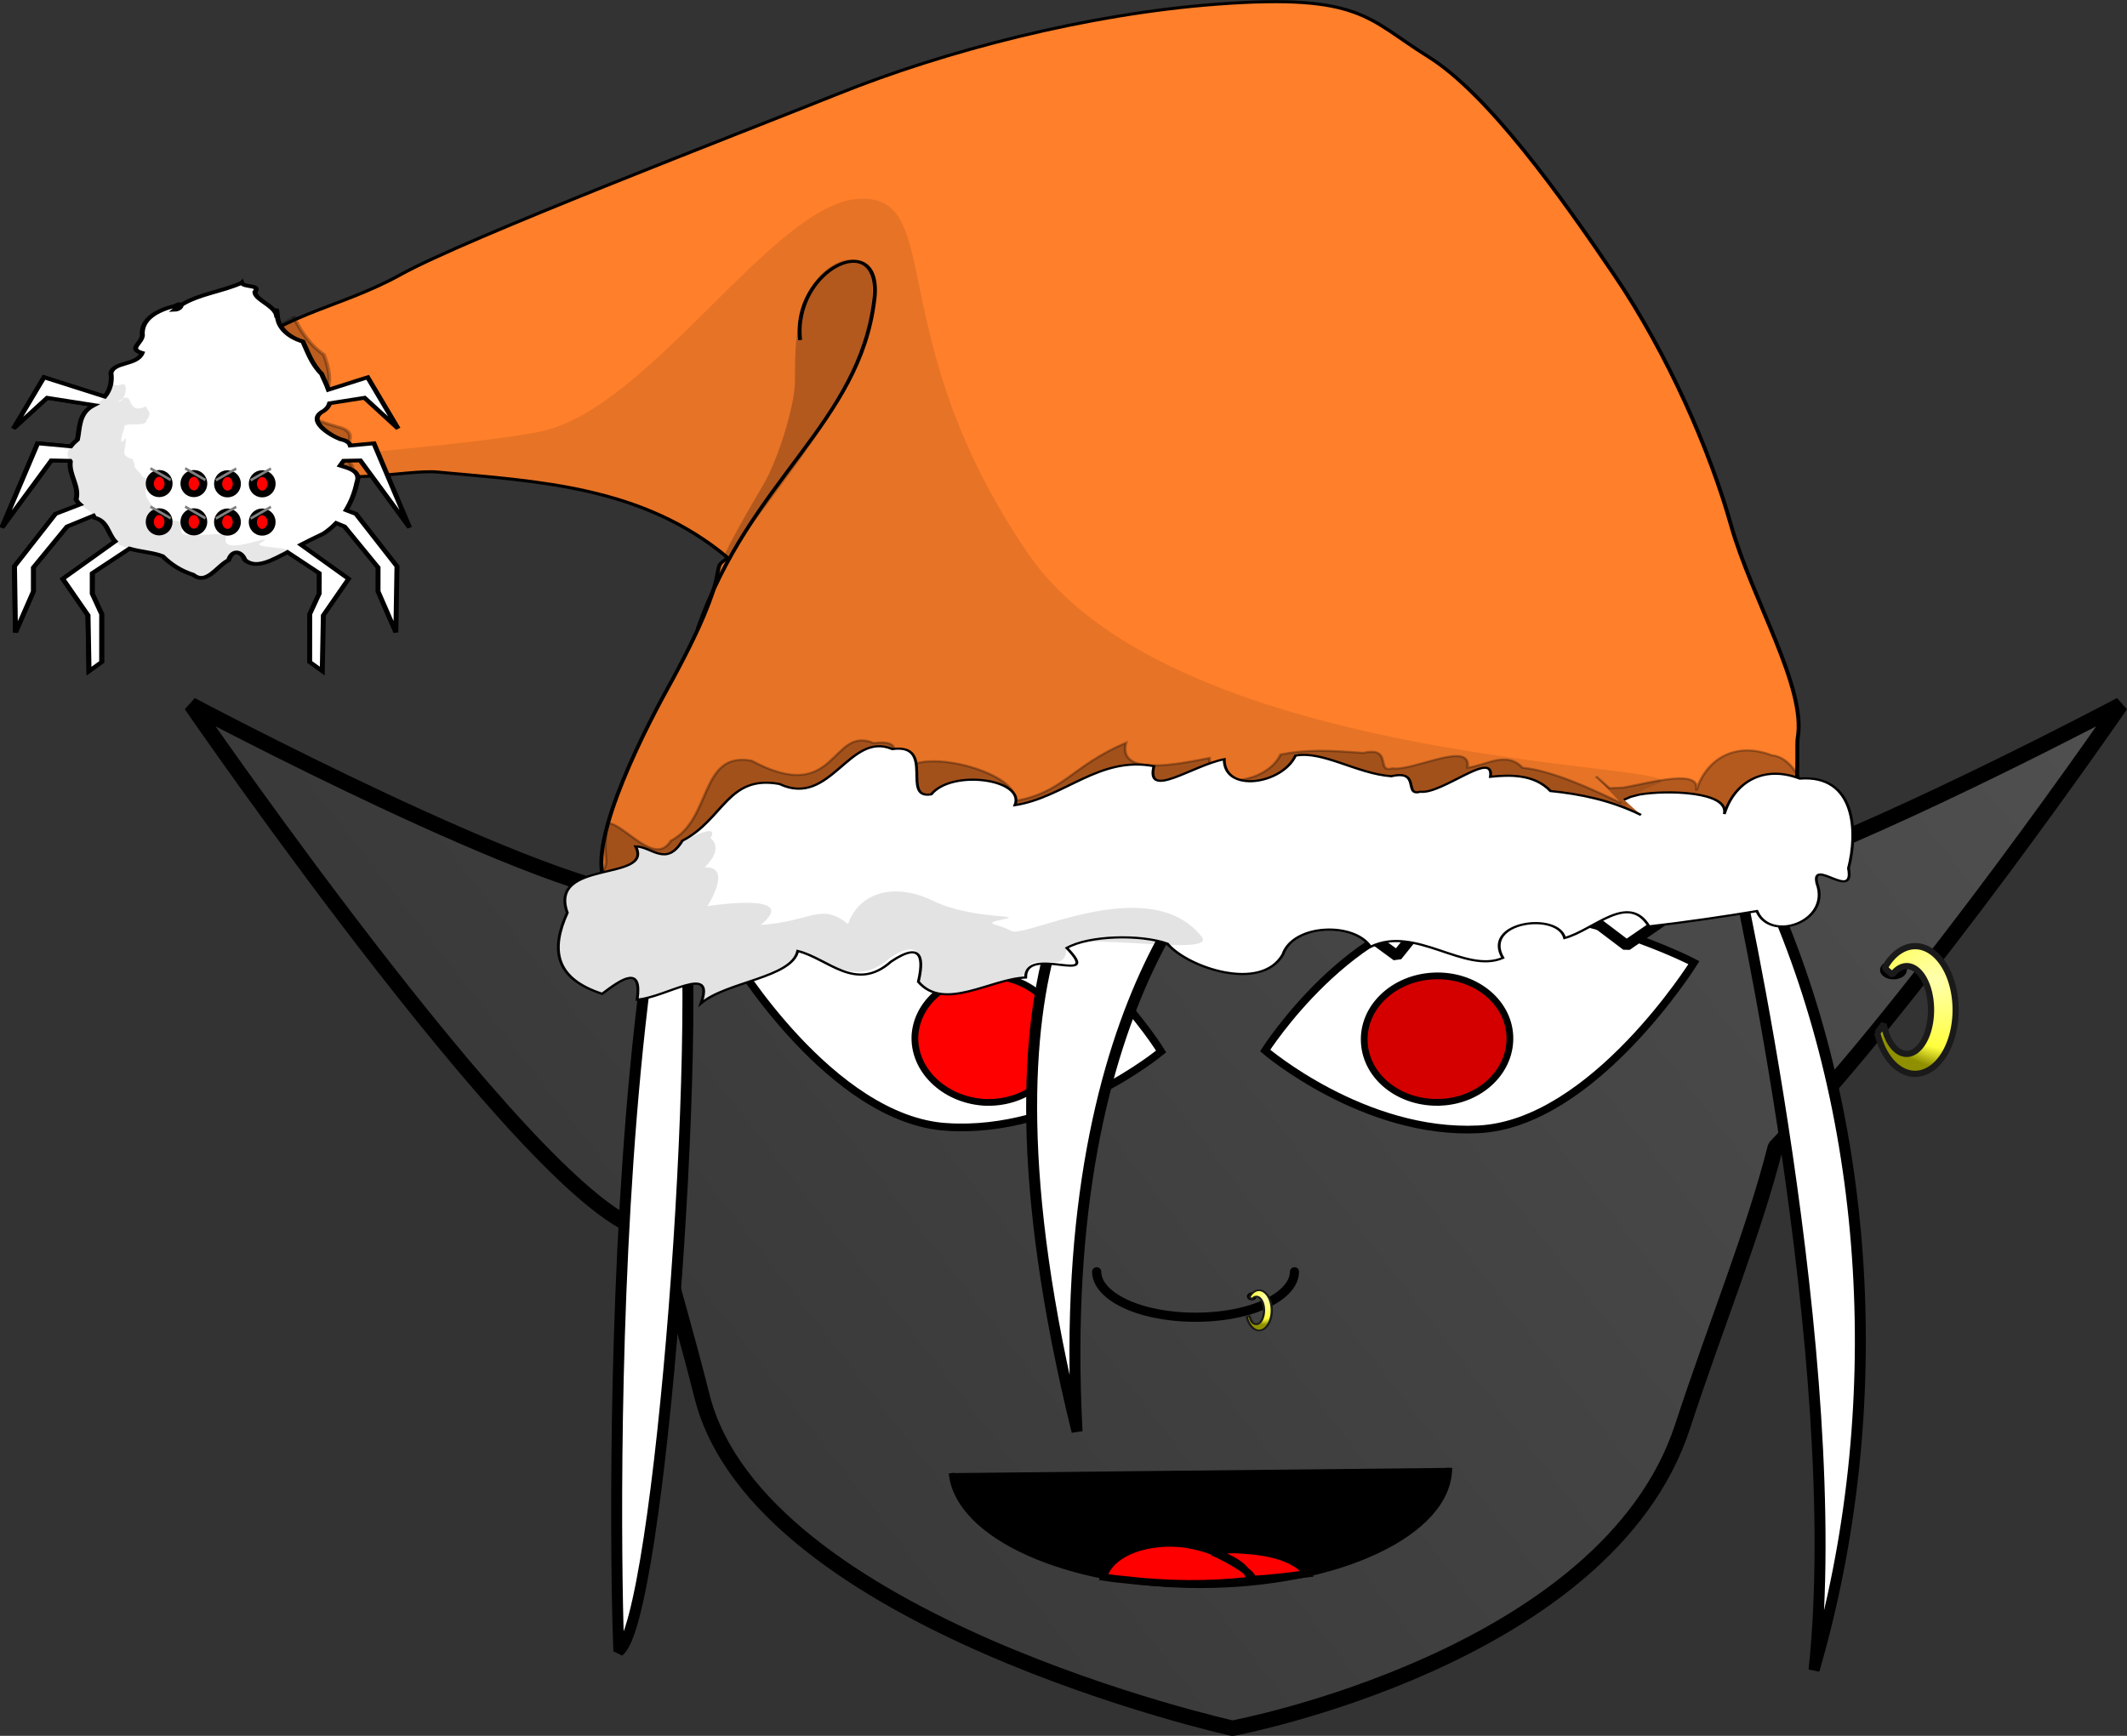 <?xml version="1.0" encoding="UTF-8" standalone="no"?>
<!-- Generator: Adobe Illustrator 16.0.3, SVG Export Plug-In . SVG Version: 6.00 Build 0)  -->

<svg
   xmlns:dc="http://purl.org/dc/elements/1.1/"
   xmlns:cc="http://creativecommons.org/ns#"
   xmlns:rdf="http://www.w3.org/1999/02/22-rdf-syntax-ns#"
   xmlns:svg="http://www.w3.org/2000/svg"
   xmlns="http://www.w3.org/2000/svg"
   xmlns:xlink="http://www.w3.org/1999/xlink"
   xmlns:sodipodi="http://sodipodi.sourceforge.net/DTD/sodipodi-0.dtd"
   xmlns:inkscape="http://www.inkscape.org/namespaces/inkscape"
   version="1.1"
   id="Layer_3"
   x="0px"
   y="0px"
   width="247.706"
   height="202.21"
   viewBox="0 0 247.706 202.21"
   xml:space="preserve"
   inkscape:version="0.91 r13725"
   sodipodi:docname="christmas drow.svg"><rect x="0" y="0" width="247.706" height="202.21" fill="#333333" stroke="none"/><defs
     id="defs17"><linearGradient
       inkscape:collect="always"
       id="linearGradient9547"><stop
         style="stop-color:#ffffaf;stop-opacity:1"
         offset="0"
         id="stop9549" /><stop
         id="stop9555"
         offset="0.771"
         style="stop-color:#ffff3d;stop-opacity:1;" /><stop
         style="stop-color:#8f8f00;stop-opacity:1"
         offset="1"
         id="stop9551" /></linearGradient><linearGradient
       inkscape:collect="always"
       id="linearGradient9537"><stop
         style="stop-color:#4f4f4f;stop-opacity:1"
         offset="0"
         id="stop9539" /><stop
         style="stop-color:#383838;stop-opacity:1"
         offset="1"
         id="stop9541" /></linearGradient><pattern
       y="0"
       x="0"
       height="6"
       width="6"
       patternUnits="userSpaceOnUse"
       id="EMFhbasepattern" /><mask
       id="SVGID_18_"
       height="9"
       width="10"
       y="411.89"
       x="497"
       maskUnits="userSpaceOnUse" /><mask
       id="SVGID_17_"
       height="4"
       width="10.889"
       y="418.89"
       x="467.111"
       maskUnits="userSpaceOnUse" /><mask
       id="SVGID_16_"
       height="7.707"
       width="7.416"
       y="422.683"
       x="481.842"
       maskUnits="userSpaceOnUse" /><mask
       id="SVGID_15_"
       height="38"
       width="12"
       y="494.89"
       x="519"
       maskUnits="userSpaceOnUse" /><mask
       id="SVGID_14_"
       height="21.32"
       width="21.542"
       y="479.263"
       x="413.156"
       maskUnits="userSpaceOnUse" /><mask
       id="SVGID_13_"
       height="36.135"
       width="15.322"
       y="497.335"
       x="439.319"
       maskUnits="userSpaceOnUse" /><mask
       id="SVGID_12_"
       height="23.339"
       width="21.948"
       y="449.002"
       x="440.63"
       maskUnits="userSpaceOnUse" /><mask
       id="SVGID_11_"
       height="17.543"
       width="36.103"
       y="407.999"
       x="561.956"
       maskUnits="userSpaceOnUse" /><mask
       id="SVGID_10_"
       height="14.175"
       width="39.658"
       y="409.488"
       x="515.5"
       maskUnits="userSpaceOnUse" /><mask
       id="SVGID_9_"
       height="31.106"
       width="17.077"
       y="380.111"
       x="445.376"
       maskUnits="userSpaceOnUse" /><mask
       id="SVGID_8_"
       height="31.204"
       width="17.196"
       y="284.446"
       x="529.5"
       maskUnits="userSpaceOnUse" /><mask
       id="SVGID_7_"
       height="4"
       width="24"
       y="407.97"
       x="387"
       maskUnits="userSpaceOnUse" /><mask
       id="SVGID_5_"
       height="59"
       width="12.519"
       y="349.97"
       x="500"
       maskUnits="userSpaceOnUse" /><linearGradient
       id="SVGID_6_"
       y2="409.05"
       gradientUnits="userSpaceOnUse"
       x2="505.55"
       y1="350.08"
       x1="506.58"><stop
         id="stop113"
         stop-color="#D9D9D9"
         offset="0" /><stop
         id="stop115"
         stop-color="#010101"
         offset=".679" /></linearGradient><mask
       id="SVGID_3_"
       height="66.98"
       width="28.355"
       y="343.013"
       x="466.645"
       maskUnits="userSpaceOnUse" /><linearGradient
       id="SVGID_4_"
       y2="409.87"
       gradientUnits="userSpaceOnUse"
       x2="483.32"
       y1="343.44"
       x1="479.84"><stop
         id="stop103"
         stop-color="#D9D9D9"
         offset="0" /><stop
         id="stop105"
         stop-color="#010101"
         offset="1" /></linearGradient><mask
       id="SVGID_2_"
       height="39"
       width="6"
       y="278.97"
       x="433"
       maskUnits="userSpaceOnUse" /><mask
       id="SVGID_1_"
       height="36"
       width="8"
       y="332.97"
       x="435"
       maskUnits="userSpaceOnUse" /><linearGradient
       inkscape:collect="always"
       xlink:href="#linearGradient9537"
       id="linearGradient9543"
       x1="168.418"
       y1="11.08"
       x2="21.674"
       y2="125.284"
       gradientUnits="userSpaceOnUse"
       gradientTransform="translate(62.591,60.89)" /><radialGradient
       inkscape:collect="always"
       xlink:href="#linearGradient9547"
       id="radialGradient9553"
       cx="162.98"
       cy="54.47"
       fx="162.98"
       fy="54.47"
       r="4.919"
       gradientTransform="matrix(1.512,1.72,-1.411,1.24,-6.547,-294.692)"
       gradientUnits="userSpaceOnUse" /><radialGradient
       inkscape:collect="always"
       xlink:href="#linearGradient9547"
       id="radialGradient9563"
       cx="230.846"
       cy="247.12"
       fx="230.846"
       fy="247.12"
       r="2.145"
       gradientTransform="matrix(-0.111,2.169,-1.274,-0.635,572.989,-98.511)"
       gradientUnits="userSpaceOnUse" /></defs><sodipodi:namedview
     pagecolor="#ffffff"
     bordercolor="#666666"
     borderopacity="1"
     objecttolerance="10"
     gridtolerance="10"
     guidetolerance="10"
     inkscape:pageopacity="0"
     inkscape:pageshadow="2"
     inkscape:window-width="1536"
     inkscape:window-height="801"
     id="namedview15"
     showgrid="false"
     inkscape:zoom="2.3838384"
     inkscape:cx="43.051227"
     inkscape:cy="126.45714"
     inkscape:window-x="-8"
     inkscape:window-y="-8"
     inkscape:window-maximized="1"
     inkscape:current-layer="g2400"
     fit-margin-top="0"
     fit-margin-left="0"
     fit-margin-right="0"
     fit-margin-bottom="0" /><path
     style="opacity:1;fill:url(#linearGradient9543);fill-opacity:1;stroke:#000000;stroke-width:1.8;stroke-linecap:round;stroke-linejoin:bevel;stroke-miterlimit:4;stroke-dasharray:none;stroke-dashoffset:0;stroke-opacity:1"
     d="m 141.367,68.999 c -25.307,0.055 -49.25,4.867 -61.875,27.6 -1.509,2.712 -2.715,5.338 -3.668,7.908 -0.008,0 -0.016,0 -0.023,0 -11.386,0 -53.539,-22.395 -53.539,-22.395 0,0 42.153,61.254 53.539,61.254 0.247,0 0.493,-0.009 0.738,-0.018 1.575,5.958 3.449,12.288 5.217,19.303 6.656,26.404 61.773,38.674 61.773,38.674 0,0 43.574,-8.121 52.406,-35.113 3.92,-11.98 8.284,-22.55 10.824,-32.594 16.651,-17.283 40.205,-51.506 40.205,-51.506 0,0 -24.715,13.12 -41.408,19.268 -0.664,-1.582 -1.424,-3.174 -2.314,-4.781 -12.625,-22.733 -36.567,-27.544 -61.875,-27.6 z"
     id="path7026"
     inkscape:connector-curvature="0" /><path
     inkscape:connector-curvature="0"
     id="path4162"
     d="m 168.778,170.993 c 0,7.578 -12.967,13.662 -29.004,13.662 -15.526,0 -28.265,-5.752 -28.947,-13.053 z"
     style="fill:#000000;fill-opacity:1;fill-rule:nonzero;stroke:none" /><path
     inkscape:connector-curvature="0"
     id="path4164"
     d="m 168.778,170.993 c 0,7.578 -12.967,13.662 -29.004,13.662 -15.526,0 -28.265,-5.752 -28.947,-13.053"
     style="fill:none;stroke:#000000;stroke-width:0.673px;stroke-linecap:butt;stroke-linejoin:miter;stroke-miterlimit:4;stroke-dasharray:none;stroke-opacity:1" /><path
     inkscape:connector-curvature="0"
     id="path4166"
     d="m 144.665,180.562 c 3.412,0.221 6.199,0.94 7.564,2.766 -2.161,0.277 -4.208,0.553 -6.597,0.664 -0.512,-1.604 -2.161,-2.378 -4.322,-3.263 0.967,-0.166 2.104,-0.277 3.355,-0.166 z m -3.355,0.166 c -0.057,0.055 -0.114,0.055 -0.114,0.055 2.104,0.885 5.858,3.153 4.265,3.319 -4.607,0.553 -9.611,0.498 -14.73,-0.111 -0.739,-0.055 -1.478,-0.166 -2.218,-0.277 0.682,-2.544 4.322,-4.204 8.701,-3.927 1.479,0.111 2.844,0.498 4.095,0.94 z"
     style="fill:#ff0000;fill-opacity:1;fill-rule:nonzero;stroke:#000000;stroke-width:0.841px;stroke-linecap:butt;stroke-linejoin:miter;stroke-miterlimit:4;stroke-dasharray:none;stroke-opacity:1" /><path
     inkscape:connector-curvature="0"
     id="path4168"
     d="m 172.191,131.556 c -13.365,0.664 -24.853,-9.181 -24.853,-9.181 0,0 10.066,-15.819 23.431,-16.483 13.365,-0.608 26.502,6.25 26.502,6.25 0,0 -11.715,18.75 -25.08,19.414 z"
     style="fill:#ffffff;fill-opacity:1;fill-rule:nonzero;stroke:#000000;stroke-width:0.897px;stroke-linecap:butt;stroke-linejoin:miter;stroke-miterlimit:4;stroke-dasharray:none;stroke-opacity:1" /><path
     inkscape:connector-curvature="0"
     id="path4170"
     d="m 167.812,128.403 c -4.72,0.221 -8.701,-2.876 -8.929,-6.969 -0.228,-4.038 3.355,-7.522 8.076,-7.743 4.663,-0.221 8.644,2.876 8.872,6.914 0.228,4.093 -3.355,7.577 -8.019,7.799 z"
     style="fill:#d40000;fill-opacity:1;fill-rule:nonzero;stroke:#000000;stroke-width:0.785px;stroke-linecap:butt;stroke-linejoin:miter;stroke-miterlimit:4;stroke-dasharray:none;stroke-opacity:1" /><path
     inkscape:connector-curvature="0"
     id="path4174"
     d="m 110.258,131.279 c 13.365,0.885 24.966,-8.794 24.966,-8.794 0,0 -9.782,-15.93 -23.203,-16.814 -13.365,-0.83 -26.616,5.863 -26.616,5.863 0,0 11.431,18.916 24.853,19.746 z"
     style="fill:#ffffff;fill-opacity:1;fill-rule:nonzero;stroke:#000000;stroke-width:0.897px;stroke-linecap:butt;stroke-linejoin:miter;stroke-miterlimit:4;stroke-dasharray:none;stroke-opacity:1" /><path
     inkscape:connector-curvature="0"
     id="path4176"
     d="m 114.523,128.403 c 4.663,0.277 8.701,-2.766 8.986,-6.803 0.341,-4.093 -3.242,-7.633 -7.905,-7.909 -4.72,-0.277 -8.701,2.765 -9.042,6.803 -0.284,4.038 3.299,7.577 7.962,7.909 z"
     style="fill:#ff0000;fill-opacity:1;fill-rule:nonzero;stroke:#000000;stroke-width:0.785px;stroke-linecap:butt;stroke-linejoin:miter;stroke-miterlimit:4;stroke-dasharray:none;stroke-opacity:1" /><path
     inkscape:connector-curvature="0"
     id="path4222"
     d="m 69.994,85.206 c 4.436,86.34 4.493,87.059 4.493,87.059 z"
     style="fill:#483737;fill-opacity:1;fill-rule:nonzero;stroke:none" /><path
     style="display:inline;opacity:1;fill:#ffffff;fill-opacity:1;stroke:#000000;stroke-width:1.278;stroke-linecap:round;stroke-linejoin:bevel;stroke-miterlimit:4;stroke-dasharray:none;stroke-dashoffset:0;stroke-opacity:1"
     d="M 144.526,58.861 C 126.493,58.811 114.49,63.222 92.14,70.55 69.79,77.878 71.561,180.946 72.069,192.334 c 4.743,-3.337 9.988,-72.99 7.331,-90.895 l 19.329,8.264 32.065,-14.072 c 0,0 -19.843,12.336 -5.362,71.123 -2.792,-52.452 18.817,-68.92 18.817,-68.92 l 18.432,13.508 10.733,-13.332 16.012,12.114 12.733,-8.753 c 0,0 12.909,57.443 9.099,93.18 17.718,-60.765 -9.136,-134.989 -66.732,-135.69 z"
     id="path4340"
     inkscape:connector-curvature="0"
     sodipodi:nodetypes="czcccccccccccc" /><path
     inkscape:connector-curvature="0"
     id="path4172"
     d="m 150.75,148.149 c 0,1.881 -2.218,3.651 -5.744,4.591 -3.583,0.94 -7.962,0.94 -11.545,0 -3.526,-0.94 -5.744,-2.71 -5.744,-4.591"
     style="fill:none;stroke:#000000;stroke-width:1.066px;stroke-linecap:round;stroke-linejoin:bevel;stroke-miterlimit:4;stroke-dasharray:none;stroke-opacity:1" /><g
     id="g7613"
     transform="translate(79.433,-11.229)"><ellipse
       style="opacity:1;fill:#000000;fill-opacity:1;stroke:none;stroke-width:1.419;stroke-linecap:round;stroke-linejoin:bevel;stroke-miterlimit:4;stroke-dasharray:none;stroke-dashoffset:0;stroke-opacity:1"
       id="path9534"
       cx="66.347"
       cy="162.243"
       rx="0.561"
       ry="0.463" /><g
       id="g2400"
       transform="matrix(0.77,0.108,-0.164,0.593,-70.918,-7.971)"><path
         d="M 173.507,1.58 C 154.676,6.922 135.459,17.831 121.995,28.471 108.532,39.113 73.344,65.906 65.351,74.446 c -7.75,8.279 -17.021,11.065 -20.927,21.355 -1.506,3.966 10.935,16.201 13.355,17.495 6.278,3.337 16.327,-2.258 20.95,-2.525 15.005,-0.883 30.365,-2.807 45.765,8.567 -2.759,3.037 1.655,-0.204 -3.652,26.679 -1.867,9.491 -5.888,34.1 -0.361,38.891 5.496,4.761 8.498,-13.425 13.917,-10.549 l 3.3e-4,0.02 3.3e-4,0.02 -0.009,0.02 0.018,2.9e-4 c 0.019,0.01 0.056,0.011 0.092,10e-4 0.009,0.01 0.018,2.9e-4 0.028,0.01 l 0.112,0.061 0.035,-0.089 c 2.531,-0.668 22.229,-9.832 40.417,-5.741 10.255,2.303 26.454,-3.456 35.772,-6.451 14.788,-4.744 35.583,-8.916 48.82,-8.97 9.755,-0.038 18.482,-5.873 27.85,-6.425 5.531,-0.323 0.075,-19.716 -0.07,-21.762 -0.717,-9.81 -12.248,-25.052 -18.287,-38.538 C 263.149,73.035 253.124,55.884 242.175,42.388 231.236,28.892 216.47,11.406 206.2,5.937 195.929,0.468 193.943,-4.218 173.507,1.58 Z"
         style="fill:#ff7f2a;fill-rule:evenodd;stroke:#000000;stroke-width:0.584px"
         id="path1309"
         inkscape:connector-curvature="0" /><path
         d="M 129.073,47.929 C 116.845,50.957 107.04,93.265 92.029,100.411 c -9.818,4.672 -36.669,11.591 -34.25,12.885 6.278,3.337 16.327,-2.258 20.95,-2.525 15.005,-0.883 30.365,-2.807 45.765,8.567 -2.759,3.037 1.655,-0.204 -3.652,26.679 -1.867,9.491 -5.888,34.1 -0.361,38.891 5.496,4.761 8.498,-13.425 13.917,-10.549 l 3.3e-4,0.02 3.4e-4,0.02 -0.009,0.02 0.018,2.9e-4 c 0.019,0.01 0.056,0.011 0.092,0.001 0.009,0.01 0.018,2.9e-4 0.028,0.01 l 0.112,0.062 0.035,-0.089 c 2.531,-0.668 22.229,-9.832 40.417,-5.741 10.255,2.303 26.454,-3.456 35.772,-6.451 14.788,-4.744 35.583,-8.916 48.82,-8.97 9.755,-0.038 18.482,-5.873 27.85,-6.425 5.531,-0.323 -34.351,2.765 -18.637,-9.451 6.965,-5.414 -70.517,10.417 -100.989,-26.911 -30.172,-36.964 -26.323,-65.625 -38.836,-62.524 z"
         style="opacity:0.101;fill:#0e0000;fill-rule:evenodd"
         id="path5882"
         inkscape:connector-curvature="0" /><path
         d="m 45.61,91.287 c 2.42,1.752 18.85,23.987 20.721,22.481 0.189,-2.429 -1.701,-3.416 -3.023,-3.715 1.724,-2.396 2.014,-4.923 -1.052,-5.19 -3.405,-0.701 -7.119,-1.217 -3.542,-5.109 1.645,-2.187 -0.216,-6.151 -1.282,-8.167 -2.741,-1.629 -4.834,-4.53 -5.979,-6.499"
         style="opacity:0.27;fill:#000000;fill-rule:evenodd;stroke:#000000;stroke-width:0.582"
         id="path5878"
         inkscape:connector-curvature="0" /><path
         d="m 264.398,142.019 c -5.054,-2.003 -11.385,-4.324 -15.821,-4.104 -3.087,-2.829 -5.37,0.564 -7.999,1.441 -0.532,-5.371 -7.711,2.143 -10.935,2.143 -2.261,1.38 -0.78,-4.239 -4.836,-2.159 -5.078,0.439 -8.222,0.769 -11.971,2.485 -0.805,5.819 -8.905,8.983 -10.228,2.562 -4.415,2.025 -12.612,5.954 -12.769,-0.657 -7.022,5.862 -7.153,11.253 -14.052,14.026 0.531,-5.165 -15.199,-8.191 -17.245,-2.79 -4.272,1.808 0.78,-6.786 -5.4,-4.5 -7.04,-2.313 -2.711,13.026 -17.098,6.562 -7.957,-0.403 -3.343,12.129 -8.499,17.263 -1.308,5.472 -7.495,-2.021 -9.949,-1.65 0.717,8.704 2.391,5.779 0.684,11.664 -0.963,7.392 -2.344,11.078 5.216,12.741 2.382,-3.542 -0.154,-2.066 0.5,4.533 4.326,-1.298 9.907,-9.057 9.462,-0.999 2.867,-4.82 12.168,-7.207 11.96,-12.454 4.736,0.612 10.139,6.408 14.022,-0.47 3.922,-5.073 9.641,-7.366 9.763,-3.397 4.957,5.002 5.429,4.012 10.475,2.834 -1.415,-6.372 11.842,-0.254 4.789,-6.684 2.705,-2.948 10.148,-4.577 14.478,-3.473 3.925,6.082 15.571,6.752 17.246,-0.998 0.275,-6.126 9.076,-8.083 12.455,-3.794 5.649,-5.365 14.84,2.703 19.717,-1.408 -4.546,-6.301 6.111,-10.212 8.191,-5.405 3.896,-2.222 7.416,-10.391 11.818,-4.432 4.928,-1.668 10.932,-4.007 15.085,-5.756 3.236,5.653 11.276,0.016 7.633,-6.829 -1.989,-4.876 6.315,2.491 3.982,-3.696 -2.645,-6.66 -6.356,-15.909 -10.709,-15.668 -5.961,-1.698 -9.408,2.575 -9.554,8.713 -0.149,-4.478 -7.088,-0.23 -10.737,1.338 l -2.009,0.487 -2.436,-1.872"
         style="opacity:0.294;fill:#000000;fill-rule:evenodd;stroke:#000000;stroke-width:0.421px"
         id="path5003"
         inkscape:connector-curvature="0" /><path
         d="m 267.743,143.706 c -5.054,-2.003 -9.703,-2.344 -14.139,-2.124 -3.097,-2.829 -6.693,-1.968 -9.322,-1.102 -0.532,-5.371 -6.388,4.685 -9.612,4.685 -2.261,1.38 -0.78,-4.239 -4.836,-2.159 -5.087,0.439 -11.041,-3.063 -14.789,-1.356 -0.805,5.829 -8.904,8.993 -10.228,2.572 -4.415,2.025 -9.794,9.786 -9.96,3.175 -8.346,-0.529 -11.772,8.29 -18.662,11.064 0.521,-5.156 -10.58,-5.229 -12.627,0.172 -4.272,1.808 -1.307,-9.819 -7.487,-7.533 -7.049,-2.313 -6.602,12.796 -15.011,9.595 -7.957,-0.403 -6.698,8.17 -11.863,13.303 -1.308,5.472 -4.14,1.939 -6.585,2.31 4.14,6.265 -12.306,4.713 -7.269,14.361 -0.957,7.392 0.785,12.742 8.341,14.405 2.382,-3.532 4.664,-6.427 5.327,0.173 4.326,-1.298 9.907,-9.057 9.453,-0.999 2.876,-4.82 12.177,-7.207 11.969,-12.454 4.736,0.612 10.139,6.408 14.013,-0.47 3.922,-5.073 4.656,-0.875 4.787,3.085 4.948,5.001 10.414,-2.47 15.452,-3.647 -1.406,-6.372 11.851,-0.254 4.798,-6.684 2.705,-2.948 10.148,-4.577 14.478,-3.473 3.852,3.948 15.562,6.751 17.246,-0.998 0.275,-6.126 9.076,-8.083 12.446,-3.794 5.658,-5.365 14.849,2.693 19.727,-1.408 -4.546,-6.301 6.102,-10.212 8.191,-5.405 3.896,-2.222 7.416,-10.391 11.818,-4.432 4.919,-1.668 10.922,-4.007 15.085,-5.756 3.236,5.653 11.276,0.016 7.633,-6.829 -1.989,-4.876 6.315,2.491 3.982,-3.696 -0.072,-7.039 -2.696,-17.965 -10.709,-15.668 -5.961,-1.698 -9.408,2.575 -9.554,8.713 -0.149,-4.478 -9.493,-3.009 -13.142,-1.441 l -1.196,0.669 -0.845,0.725"
         style="fill:#ffffff;fill-rule:evenodd;stroke:#000000;stroke-width:0.421px"
         id="path1307"
         inkscape:connector-curvature="0" /><path
         d="m 122.909,133.478 c 1.62,-29.741 15.297,-43.078 12.446,-66.927 -1.683,-14.097 -13.215,-3.611 -9.17,9.651"
         style="fill:none;stroke:#000000;stroke-width:0.584px"
         id="path3126"
         inkscape:connector-curvature="0" /><path
         d="m 129.183,174.187 c -1.309,5.462 -4.141,1.929 -6.585,2.3 4.14,6.265 -12.307,4.723 -7.269,14.361 -0.957,7.392 0.785,12.742 8.342,14.405 2.382,-3.532 4.664,-6.427 5.318,0.172 4.326,-1.298 9.917,-9.057 9.462,-0.999 2.876,-4.82 12.168,-7.207 11.969,-12.454 4.736,0.612 9.894,5.517 13.776,-1.371 3.922,-5.073 4.892,0.026 5.023,3.996 4.948,4.991 10.414,-2.48 15.451,-3.657 -1.406,-6.372 5.952,-1.034 4.798,-6.684 -0.762,-3.7 22.614,-2.24 19.191,-5.902 -10.215,-10.935 -25.625,5.064 -27.909,3.992 -2.293,-1.072 -4.789,-0.483 -1.646,-2.009 3.143,-1.526 -4.526,0.946 -10.989,-1.626 -6.464,-2.563 -11.111,0.485 -11.431,6.631 -4.892,-3.326 -5.18,0.368 -12.679,2.514 4.682,-7.523 -8.52,-2.146 -8.52,-2.146 0,0 2.182,-8.3 -1.964,-7.258 2.166,-4.313 -0.335,-5.697 -0.335,-5.697 0,0 1.163,-3.71 -4.002,1.433 z"
         style="opacity:0.112;fill:#000000;fill-rule:evenodd"
         id="path3249"
         inkscape:connector-curvature="0" /><path
         id="path3199"
         style="fill:#ffffff;stroke:#000000;stroke-width:0.733"
         inkscape:connector-curvature="0"
         d="m 29.657,104.673 -2.403,0.661 -9.653,-2.045 -2.379,10.499 3.661,-6.706 9.899,0.211 -0.189,8.087 -9.257,0.567 -1.817,16.884 4.492,-14.016 8.003,-1.233 1.327,6.246 -6.567,4.998 -3.863,10.994 2.807,12.463 0.954,-8.227 -0.961,-4.523 3.249,-8.645 5.021,-4.046 3.348,4.535 -6.876,9.529 5.137,6.223 2.395,10.525 1.47,-2.057 -1.922,-9.046 -2.201,-3.626 -0.824,-3.877 5.13,-6.526 13.16,-2.396 -8.824,-28.816 z" /><path
         style="fill:#ffffff;stroke:#000000;stroke-width:0.733"
         d="m 42.583,80.171 c -2.469,2.181 -5.797,3.24 -7.94,5.83 0.132,0.271 -0.115,0.915 -0.761,1.058 0.23,-0.385 0.488,-0.729 0.761,-1.058 -0.095,-0.195 -0.381,-0.203 -0.88,0.332 -2.27,1.196 -4.447,3.325 -3.534,6.426 0.235,1.587 -1.584,2.921 0.671,3.333 -0.251,2.528 -3.767,2.362 -3.732,4.606 0.532,1.596 0.583,3.222 0.059,4.631 l -9.626,-2.042 -2.379,10.501 3.661,-6.706 7.116,0.148 c -0.047,0.047 -0.083,0.1 -0.132,0.146 -1.8,1.816 -1.001,4.558 -0.896,6.813 -0.297,0.494 -0.541,0.978 -0.702,1.456 l -4.933,0.301 -1.817,16.884 4.493,-14.015 2.716,-0.419 c 0.033,0.043 0.054,0.086 0.09,0.129 0.3,2.587 2.313,4.333 2.373,7.025 0.217,0.358 0.485,0.621 0.78,0.84 l -3.196,2.435 -3.863,10.993 2.807,12.465 0.954,-8.228 -0.961,-4.523 3.249,-8.645 3.395,-2.735 c 0.086,0.115 0.174,0.223 0.249,0.36 2.01,0.215 2.579,2.674 3.957,3.931 l -6.109,8.461 5.138,6.225 2.395,10.526 1.471,-2.058 -1.922,-9.046 -2.201,-3.628 -0.823,-3.875 4.421,-5.625 c 1.754,0.31 3.628,0.099 5.133,0.552 1.533,1.35 3.282,2.293 5.191,2.701 2.419,1.682 3.164,-2.403 4.589,-3.707 0.04,-2.063 1.408,-2.201 2.355,-0.452 2.114,1.568 4.233,-1.031 5.707,-2.414 0.057,-0.067 0.117,-0.13 0.175,-0.197 l 5.468,3.125 0.823,3.875 -0.553,4.129 1.922,9.046 2.201,1.389 -2.087,-10.582 2.207,-7.562 -8.32,-5.194 c 0.92,-0.922 1.872,-1.805 2.824,-2.683 0.574,-0.708 1.05,-1.497 1.439,-2.339 l 1.341,0.422 6.543,6.863 0.961,4.523 4.249,7.28 -2.5,-12.521 -8.073,-8.819 -1.6,-0.457 c 0.425,-1.789 0.561,-3.681 0.466,-5.501 0.19,-2.33 -1.815,-2.492 -3.137,-2.772 0.089,-0.309 0.207,-0.657 0.32,-0.995 l 2.413,-0.508 9.89,11.396 -8.589,-14.989 -3.349,1.035 c -0.23,-0.497 -0.744,-0.848 -1.733,-0.931 -1.765,-0.526 -5.78,-2.71 -3.538,-4.908 0.388,-0.497 0.547,-1.04 0.559,-1.602 l 4.853,-1.958 6.131,4.923 -6.496,-8.886 -5.207,3.394 C 58.996,97.082 58.332,96.102 57.885,95.29 56.071,93.72 54.995,91.556 53.851,89.665 51.691,89.26 49.649,87.813 49.058,85.332 c -0.608,-1.972 -0.168,-0.513 0.03,0.446 l -0.199,-0.551 c -0.905,-1.704 -3.645,-2.211 -4.02,-3.649 0.582,-1.655 -1.798,-0.485 -2.286,-1.407 z"
         id="path3260"
         inkscape:connector-curvature="0" /><path
         d="m 31.45,110.892 c -1.103,-1.453 3.167,-0.708 2.792,-2.15 0.583,-1.646 -0.149,-1.727 -0.638,-2.652 -2.783,2.459 -2.217,-3.464 -4.253,-0.056 1.109,-0.242 0.853,-4.592 -0.342,-3.315 -2.27,1.191 -1.876,-4.266 -1.841,-2.022 0.819,2.455 0.519,4.992 -1.302,6.679 -1.8,1.816 -1,4.56 -0.895,6.814 -0.895,1.491 -1.39,2.879 -0.153,4.334 0.3,2.587 2.313,4.332 2.373,7.025 0.859,1.419 2.532,1.355 3.414,2.964 2.503,0.268 2.749,4.05 5.139,4.606 2.057,0.76 4.468,0.299 6.32,0.856 1.533,1.35 3.283,2.294 5.192,2.702 2.419,1.682 3.163,-2.403 4.588,-3.707 0.04,-2.063 1.408,-2.201 2.355,-0.452 2.114,1.568 4.234,-1.031 5.708,-2.413 1.434,-1.702 -5.617,0.182 -4.013,-1.308 2.267,-2.796 -5.155,3.867 -5.347,0.136 0.19,-2.32 -8.282,2.842 -6.537,-1.228 0.563,-1.945 1.026,-0.532 -2.04,-0.789 -1.765,-0.526 -6.67,-4.101 -4.428,-6.309 1.647,-2.098 -0.898,0.325 -1.963,-1.616 -1.814,-1.563 -0.657,-0.698 -1.802,-2.59 -2.16,-0.412 -1.229,-1.345 -1.819,-3.826 -0.883,2.887 -0.705,-2.643 -0.508,-1.683 z"
         style="opacity:0.096;fill:#000000;fill-rule:evenodd"
         id="path4128"
         inkscape:connector-curvature="0" /><path
         d="m 124.027,119.998 c 0,0 8.445,-24.287 10.41,-33.998 1.837,-9.086 1.346,-23.006 -1.683,-25.628 -3.019,-2.622 -6.87,1.771 -7.196,7.04 -0.326,5.268 -0.645,6.592 1.523,16.685 0.98,4.576 0.709,15.384 -0.44,20.46 -1.14,5.086 -3.635,16.671 -2.615,15.44 z"
         style="fill:#000000;fill-opacity:0.223;fill-rule:evenodd"
         id="path5880"
         inkscape:connector-curvature="0" /><g
         id="g9459"
         transform="matrix(-0.847,0.336,0.392,0.929,14.088,-22.856)"><ellipse
           ry="1.971"
           rx="1.508"
           transform="matrix(0.984,-0.179,0.208,0.978,0,0)"
           cy="152.751"
           cx="-4.869"
           id="path9451"
           style="opacity:1;fill:#ff0000;fill-opacity:1;stroke:#000000;stroke-width:1.308;stroke-linecap:round;stroke-linejoin:bevel;stroke-miterlimit:4;stroke-dasharray:none;stroke-dashoffset:0;stroke-opacity:1" /><rect
           transform="matrix(0.916,0.4,-0.106,0.994,0,0)"
           y="131.19"
           x="42.478"
           height="0.489"
           width="4.035"
           id="rect9453"
           style="opacity:1;fill:#808080;fill-opacity:1;stroke:none;stroke-width:1.324;stroke-linecap:round;stroke-linejoin:bevel;stroke-miterlimit:4;stroke-dasharray:none;stroke-dashoffset:0;stroke-opacity:1" /></g><g
         transform="matrix(0.921,0.014,0.017,0.997,17.833,-23.537)"
         id="g9463"><ellipse
           style="opacity:1;fill:#ff0000;fill-opacity:1;stroke:#000000;stroke-width:1.308;stroke-linecap:round;stroke-linejoin:bevel;stroke-miterlimit:4;stroke-dasharray:none;stroke-dashoffset:0;stroke-opacity:1"
           id="ellipse9465"
           cx="-4.869"
           cy="152.751"
           transform="matrix(0.984,-0.179,0.208,0.978,0,0)"
           rx="1.508"
           ry="1.971" /><rect
           style="opacity:1;fill:#808080;fill-opacity:1;stroke:none;stroke-width:1.324;stroke-linecap:round;stroke-linejoin:bevel;stroke-miterlimit:4;stroke-dasharray:none;stroke-dashoffset:0;stroke-opacity:1"
           id="rect9467"
           width="4.035"
           height="0.489"
           x="42.478"
           y="131.19"
           transform="matrix(0.916,0.4,-0.106,0.994,0,0)" /></g><g
         id="g9469"
         transform="matrix(0.921,0.014,0.017,0.997,12.778,-22.617)"><ellipse
           ry="1.971"
           rx="1.508"
           transform="matrix(0.984,-0.179,0.208,0.978,0,0)"
           cy="152.751"
           cx="-4.869"
           id="ellipse9471"
           style="opacity:1;fill:#ff0000;fill-opacity:1;stroke:#000000;stroke-width:1.308;stroke-linecap:round;stroke-linejoin:bevel;stroke-miterlimit:4;stroke-dasharray:none;stroke-dashoffset:0;stroke-opacity:1" /><rect
           transform="matrix(0.916,0.4,-0.106,0.994,0,0)"
           y="131.19"
           x="42.478"
           height="0.489"
           width="4.035"
           id="rect9473"
           style="opacity:1;fill:#808080;fill-opacity:1;stroke:none;stroke-width:1.324;stroke-linecap:round;stroke-linejoin:bevel;stroke-miterlimit:4;stroke-dasharray:none;stroke-dashoffset:0;stroke-opacity:1" /></g><g
         transform="matrix(-0.847,0.336,0.392,0.929,17.606,-31.013)"
         id="g9475"><ellipse
           style="opacity:1;fill:#ff0000;fill-opacity:1;stroke:#000000;stroke-width:1.308;stroke-linecap:round;stroke-linejoin:bevel;stroke-miterlimit:4;stroke-dasharray:none;stroke-dashoffset:0;stroke-opacity:1"
           id="ellipse9477"
           cx="-4.869"
           cy="152.751"
           transform="matrix(0.984,-0.179,0.208,0.978,0,0)"
           rx="1.508"
           ry="1.971" /><rect
           style="opacity:1;fill:#808080;fill-opacity:1;stroke:none;stroke-width:1.324;stroke-linecap:round;stroke-linejoin:bevel;stroke-miterlimit:4;stroke-dasharray:none;stroke-dashoffset:0;stroke-opacity:1"
           id="rect9479"
           width="4.035"
           height="0.489"
           x="42.478"
           y="131.19"
           transform="matrix(0.916,0.4,-0.106,0.994,0,0)" /></g><g
         id="g9481"
         transform="matrix(-0.847,0.336,0.392,0.929,12.551,-30.093)"><ellipse
           ry="1.971"
           rx="1.508"
           transform="matrix(0.984,-0.179,0.208,0.978,0,0)"
           cy="152.751"
           cx="-4.869"
           id="ellipse9483"
           style="opacity:1;fill:#ff0000;fill-opacity:1;stroke:#000000;stroke-width:1.308;stroke-linecap:round;stroke-linejoin:bevel;stroke-miterlimit:4;stroke-dasharray:none;stroke-dashoffset:0;stroke-opacity:1" /><rect
           transform="matrix(0.916,0.4,-0.106,0.994,0,0)"
           y="131.19"
           x="42.478"
           height="0.489"
           width="4.035"
           id="rect9485"
           style="opacity:1;fill:#808080;fill-opacity:1;stroke:none;stroke-width:1.324;stroke-linecap:round;stroke-linejoin:bevel;stroke-miterlimit:4;stroke-dasharray:none;stroke-dashoffset:0;stroke-opacity:1" /></g><g
         transform="matrix(0.921,0.014,0.017,0.997,16.295,-30.774)"
         id="g9487"><ellipse
           style="opacity:1;fill:#ff0000;fill-opacity:1;stroke:#000000;stroke-width:1.308;stroke-linecap:round;stroke-linejoin:bevel;stroke-miterlimit:4;stroke-dasharray:none;stroke-dashoffset:0;stroke-opacity:1"
           id="ellipse9489"
           cx="-4.869"
           cy="152.751"
           transform="matrix(0.984,-0.179,0.208,0.978,0,0)"
           rx="1.508"
           ry="1.971" /><rect
           style="opacity:1;fill:#808080;fill-opacity:1;stroke:none;stroke-width:1.324;stroke-linecap:round;stroke-linejoin:bevel;stroke-miterlimit:4;stroke-dasharray:none;stroke-dashoffset:0;stroke-opacity:1"
           id="rect9491"
           width="4.035"
           height="0.489"
           x="42.478"
           y="131.19"
           transform="matrix(0.916,0.4,-0.106,0.994,0,0)" /></g><g
         id="g9493"
         transform="matrix(-0.847,0.336,0.392,0.929,19.143,-23.776)"><ellipse
           ry="1.971"
           rx="1.508"
           transform="matrix(0.984,-0.179,0.208,0.978,0,0)"
           cy="152.751"
           cx="-4.869"
           id="ellipse9495"
           style="opacity:1;fill:#ff0000;fill-opacity:1;stroke:#000000;stroke-width:1.308;stroke-linecap:round;stroke-linejoin:bevel;stroke-miterlimit:4;stroke-dasharray:none;stroke-dashoffset:0;stroke-opacity:1" /><rect
           transform="matrix(0.916,0.4,-0.106,0.994,0,0)"
           y="131.19"
           x="42.478"
           height="0.489"
           width="4.035"
           id="rect9497"
           style="opacity:1;fill:#808080;fill-opacity:1;stroke:none;stroke-width:1.324;stroke-linecap:round;stroke-linejoin:bevel;stroke-miterlimit:4;stroke-dasharray:none;stroke-dashoffset:0;stroke-opacity:1" /></g><g
         transform="matrix(0.921,0.014,0.017,0.997,11.24,-29.854)"
         id="g9499"><ellipse
           style="opacity:1;fill:#ff0000;fill-opacity:1;stroke:#000000;stroke-width:1.308;stroke-linecap:round;stroke-linejoin:bevel;stroke-miterlimit:4;stroke-dasharray:none;stroke-dashoffset:0;stroke-opacity:1"
           id="ellipse9501"
           cx="-4.869"
           cy="152.751"
           transform="matrix(0.984,-0.179,0.208,0.978,0,0)"
           rx="1.508"
           ry="1.971" /><rect
           style="opacity:1;fill:#808080;fill-opacity:1;stroke:none;stroke-width:1.324;stroke-linecap:round;stroke-linejoin:bevel;stroke-miterlimit:4;stroke-dasharray:none;stroke-dashoffset:0;stroke-opacity:1"
           id="rect9503"
           width="4.035"
           height="0.489"
           x="42.478"
           y="131.19"
           transform="matrix(0.916,0.4,-0.106,0.994,0,0)" /></g><ellipse
         style="opacity:1;fill:#000000;fill-opacity:1;stroke:#000000;stroke-width:1.655;stroke-linecap:round;stroke-linejoin:bevel;stroke-miterlimit:4;stroke-dasharray:none;stroke-dashoffset:0;stroke-opacity:1"
         id="path9517"
         cx="269.42"
         cy="219.376"
         transform="matrix(0.984,-0.179,0.208,0.978,0,0)"
         rx="1.161"
         ry="0.992" /><path
         style="opacity:1;fill:url(#radialGradient9553);fill-opacity:1;stroke:#1a1a1a;stroke-width:0.722;stroke-linecap:round;stroke-linejoin:bevel;stroke-miterlimit:4;stroke-dasharray:none;stroke-dashoffset:0;stroke-opacity:1"
         d="m 160.613,49.293 a 4.723,7.429 0 0 0 -3.547,2.531 l 0.881,0.801 a 2.835,5.109 0 0 1 1.688,-1.012 2.835,5.109 0 0 1 2.836,5.109 2.835,5.109 0 0 1 -2.836,5.107 2.835,5.109 0 0 1 -2.68,-3.469 l -0.746,1.027 a 4.723,7.429 0 0 0 4.404,4.762 4.723,7.429 0 0 0 4.723,-7.428 4.723,7.429 0 0 0 -4.723,-7.43 z"
         id="path9505"
         transform="matrix(1.25,-0.228,0.345,1.625,95.168,117.773)"
         inkscape:connector-curvature="0" /><path
         inkscape:connector-curvature="0"
         style="opacity:1;fill:url(#radialGradient9563);fill-opacity:1;stroke:#1a1a1a;stroke-width:0.331;stroke-linecap:round;stroke-linejoin:bevel;stroke-miterlimit:4;stroke-dasharray:none;stroke-dashoffset:0;stroke-opacity:1"
         d="m 231.268,243.716 c -0.536,0.099 -0.945,0.664 -1.123,1.552 l 0.435,0.347 c 0.121,-0.37 0.316,-0.595 0.555,-0.64 0.618,-0.113 1.367,0.968 1.675,2.415 0.307,1.446 0.055,2.709 -0.562,2.821 -0.479,0.085 -0.93,-0.365 -1.309,-1.398 l -0.369,0.304 c 0.589,1.419 1.546,2.351 2.317,2.212 1.028,-0.188 1.5,-2.043 1.054,-4.145 -0.447,-2.102 -1.643,-3.655 -2.671,-3.468 z"
         id="path9505-4"
         sodipodi:nodetypes="ccccccccccc" /></g></g></svg>